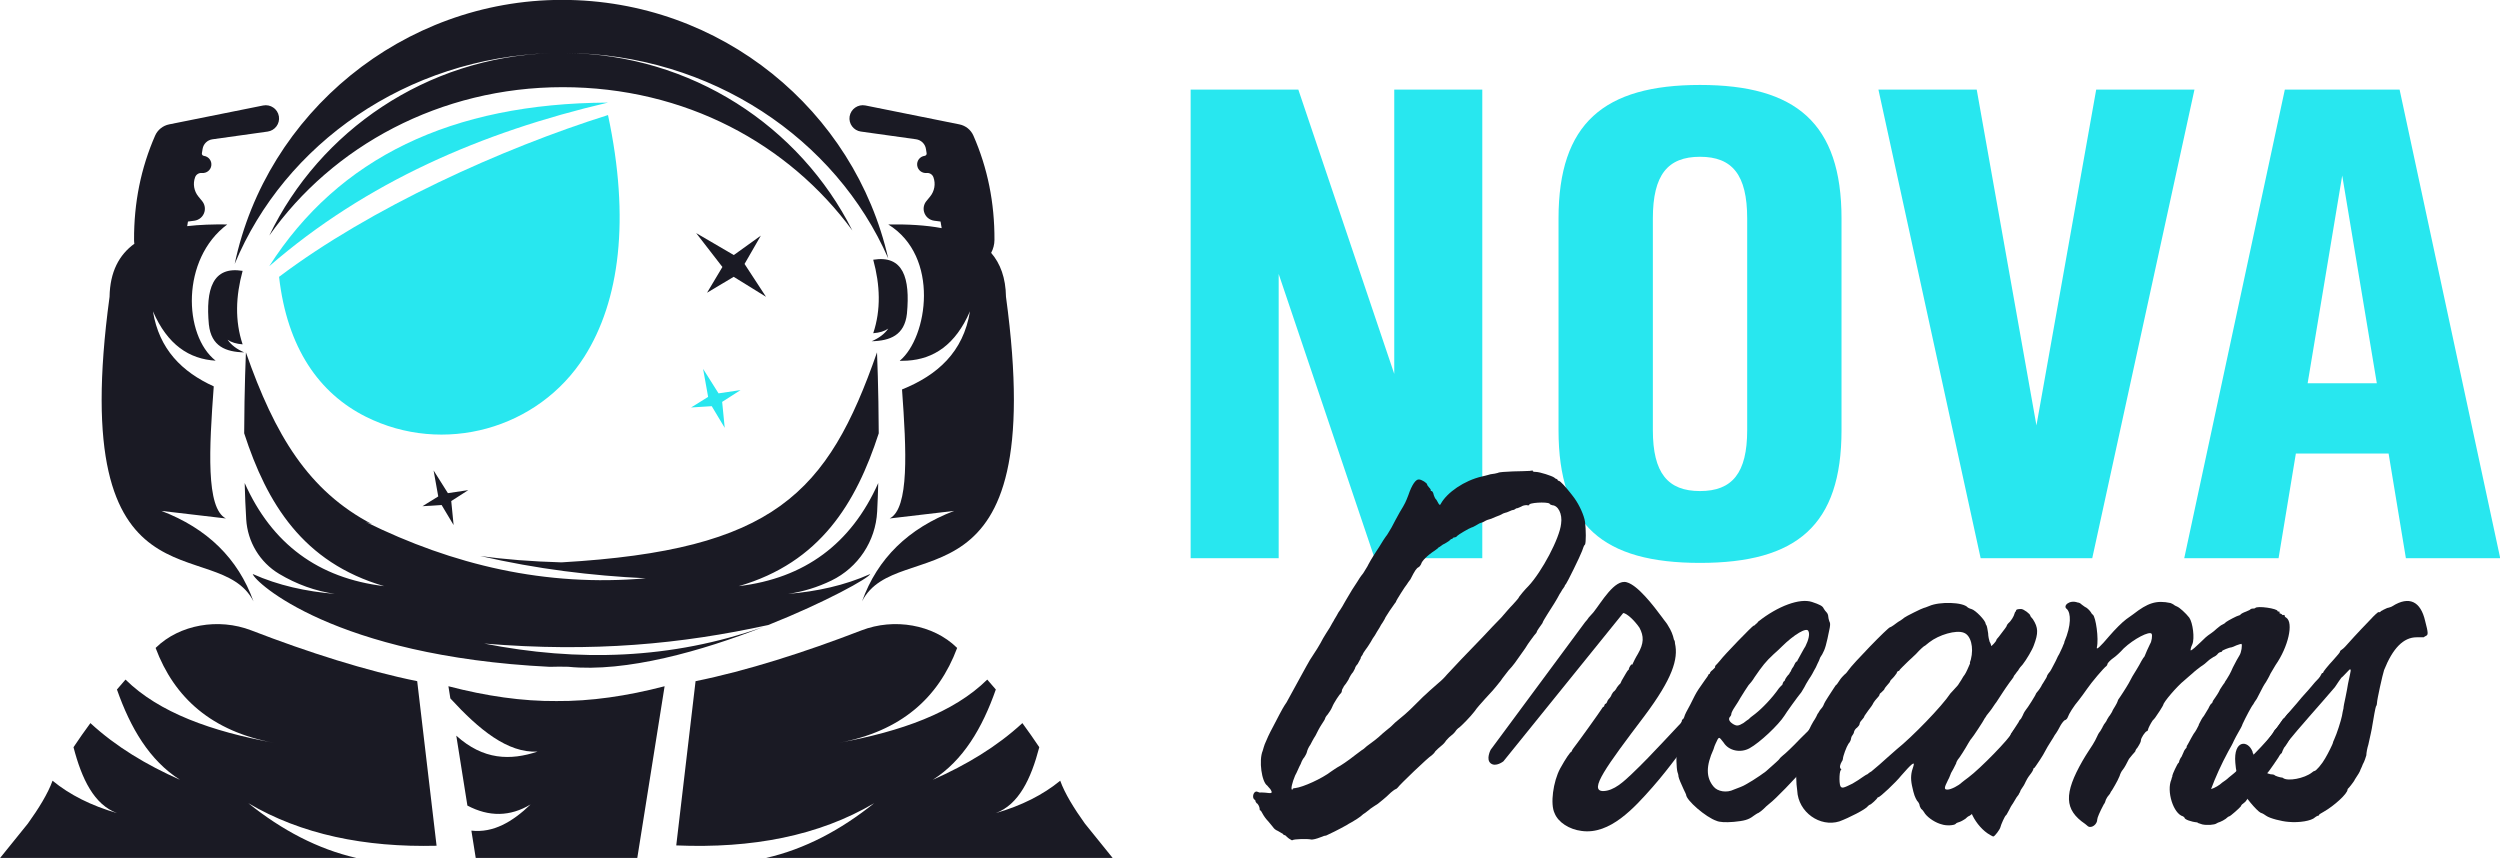 <?xml version="1.0" encoding="UTF-8"?> <svg xmlns="http://www.w3.org/2000/svg" class="logo" fill="none" viewBox="0.08 0.62 89.79 30.82"><g><path d="M19.856 2.529C15.389 2.682 11.562 5.319 9.751 9.082C12.017 5.869 15.891 3.751 20.288 3.751C24.686 3.751 28.41 5.788 30.693 8.898C28.807 5.155 24.91 2.571 20.395 2.523C25.625 2.564 30.099 5.6 31.982 9.902C30.77 4.585 25.985 0.616 20.267 0.616C14.549 0.616 9.646 4.684 8.509 10.1C10.304 5.783 14.687 2.693 19.856 2.529V2.529Z" fill="#1a1a24"></path><path d="M27.669 23.07C27.669 23.07 27.669 23.07 27.67 23.069C29.741 22.245 31.303 21.371 31.334 21.237C30.415 21.647 29.424 21.863 28.385 21.95C28.927 21.871 29.445 21.711 29.939 21.472C30.9 21.007 31.529 20.056 31.584 18.995C31.601 18.661 31.614 18.316 31.623 17.969C30.649 20.154 28.979 21.388 26.613 21.672C29.536 20.825 30.827 18.691 31.641 16.183C31.635 14.58 31.579 13.275 31.579 13.275C29.807 18.347 27.889 20.375 20.245 20.818C19.167 20.787 18.199 20.711 17.326 20.588C19.384 21.062 21.317 21.295 23.274 21.39C19.67 21.705 16.347 20.911 13.214 19.365C13.292 19.393 13.37 19.421 13.448 19.449C11.157 18.254 9.95 16.248 8.912 13.275C8.912 13.275 8.856 14.58 8.85 16.182C9.664 18.691 10.955 20.824 13.878 21.672C11.512 21.388 9.842 20.154 8.868 17.968C8.879 18.414 8.897 18.855 8.923 19.274C8.972 20.079 9.411 20.815 10.106 21.231C10.733 21.605 11.398 21.846 12.106 21.95C11.067 21.863 10.076 21.647 9.157 21.236C9.22 21.514 12.071 24.185 19.825 24.57C20.046 24.563 20.268 24.561 20.49 24.568C22.569 24.779 25.3 23.997 27.5 23.136C24.175 24.31 20.828 24.394 17.468 23.734C21.399 24.059 24.554 23.749 27.669 23.069H27.669V23.07Z" fill="#1a1a24"></path><path d="M9.75 10.181C13.234 7.161 17.378 5.367 21.916 4.305C16.292 4.33 12.237 6.289 9.75 10.181Z" fill="#28E7EF"></path><path d="M21.071 13.425C22.333 11.431 22.717 8.501 21.917 4.752C18.118 5.947 13.382 8.088 10.103 10.563C10.394 13.123 11.545 14.747 13.218 15.586C15.996 16.979 19.413 16.042 21.071 13.425Z" fill="#28E7EF"></path><path d="M26.435 9.781L25.083 8.991L26.026 10.209L25.474 11.134L26.431 10.562L27.592 11.28L26.821 10.1L27.407 9.082L26.435 9.781Z" fill="#1a1a24"></path><path d="M25.643 15.208L26.109 15.987L26.017 15.054L26.678 14.63L25.887 14.748L25.332 13.868L25.513 14.875L24.901 15.255L25.643 15.208Z" fill="#28E7EF"></path><path d="M16.167 18.332L15.653 17.517L15.82 18.45L15.253 18.801L15.941 18.758L16.372 19.479L16.287 18.616L16.899 18.223L16.167 18.332Z" fill="#1a1a24"></path><path d="M31.387 12.876C32.048 12.861 32.569 12.661 32.654 11.883C32.773 10.605 32.523 9.774 31.443 9.948C31.691 10.86 31.725 11.744 31.443 12.588C31.671 12.57 31.851 12.515 31.983 12.422C31.847 12.619 31.643 12.766 31.387 12.876Z" fill="#1a1a24"></path><path d="M7.583 12.282C7.668 13.06 8.189 13.261 8.85 13.276C8.594 13.166 8.39 13.018 8.254 12.822C8.386 12.914 8.566 12.97 8.794 12.988C8.512 12.143 8.546 11.259 8.794 10.348C7.714 10.174 7.464 11.005 7.582 12.282H7.583Z" fill="#1a1a24"></path><path d="M9.184 22.218C8.628 20.674 7.519 19.596 5.875 18.969L8.192 19.241C7.472 18.869 7.593 16.727 7.757 14.497C6.618 13.978 5.795 13.167 5.573 11.801C6.097 13.009 6.878 13.516 7.825 13.574C6.665 12.666 6.576 9.921 8.243 8.681C7.733 8.674 7.249 8.69 6.803 8.742L6.831 8.577L7.059 8.547C7.235 8.524 7.379 8.399 7.424 8.229C7.46 8.095 7.429 7.952 7.341 7.844L7.206 7.679C7.047 7.485 7.001 7.223 7.087 6.987C7.123 6.886 7.224 6.823 7.331 6.833C7.497 6.849 7.646 6.733 7.669 6.57C7.695 6.399 7.574 6.24 7.401 6.218C7.356 6.212 7.324 6.17 7.331 6.126L7.356 5.971C7.384 5.79 7.528 5.648 7.711 5.623L9.691 5.346C9.956 5.309 10.139 5.063 10.097 4.8C10.054 4.533 9.796 4.355 9.529 4.409L6.155 5.087C5.932 5.132 5.743 5.282 5.652 5.489C5.141 6.653 4.889 7.903 4.895 9.237C4.895 9.283 4.899 9.329 4.906 9.374C4.357 9.774 4.03 10.382 4.015 11.28C2.433 22.916 7.915 19.728 9.184 22.218H9.184Z" fill="#1a1a24"></path><path d="M31.001 5.345L32.981 5.622C33.164 5.648 33.308 5.789 33.336 5.97L33.361 6.125C33.368 6.17 33.336 6.211 33.291 6.217C33.118 6.24 32.997 6.398 33.023 6.569C33.047 6.733 33.196 6.849 33.361 6.833C33.468 6.822 33.569 6.886 33.605 6.986C33.691 7.222 33.645 7.485 33.486 7.679L33.351 7.844C33.263 7.951 33.232 8.095 33.268 8.229C33.313 8.399 33.457 8.524 33.633 8.547L33.861 8.577L33.901 8.813V8.814C33.331 8.706 32.681 8.671 31.982 8.681C33.848 9.832 33.397 12.738 32.4 13.573C32.401 13.576 32.401 13.579 32.401 13.581L32.666 13.573C33.613 13.515 34.395 13.009 34.918 11.8C34.68 13.268 33.748 14.095 32.477 14.608C32.636 16.798 32.741 18.875 32.034 19.241L34.35 18.969C32.706 19.596 31.597 20.674 31.041 22.218C32.311 19.728 37.793 22.916 36.211 11.28C36.2 10.598 36.009 10.085 35.678 9.702H35.678C35.754 9.561 35.796 9.402 35.797 9.237C35.803 7.902 35.551 6.653 35.04 5.489C34.949 5.281 34.761 5.132 34.537 5.087L31.163 4.408C30.897 4.355 30.639 4.533 30.595 4.8C30.553 5.062 30.736 5.309 31.002 5.346L31.001 5.345Z" fill="#1a1a24"></path><path d="M8.999 29.468C10.206 30.436 11.492 31.116 12.876 31.433L0.085 31.433L1.082 30.198C1.468 29.66 1.805 29.116 1.967 28.66C2.585 29.167 3.355 29.555 4.281 29.823C3.461 29.517 3.018 28.605 2.72 27.457C2.916 27.163 3.118 26.874 3.327 26.591C4.247 27.44 5.342 28.093 6.544 28.627C5.452 27.933 4.767 26.772 4.28 25.384C4.382 25.264 4.484 25.145 4.588 25.028C5.794 26.217 7.682 26.89 9.919 27.299C7.688 26.887 6.342 25.689 5.669 23.892C5.674 23.887 5.679 23.882 5.684 23.877C6.529 23.053 7.928 22.806 9.106 23.261C11.151 24.051 13.243 24.717 15.064 25.085L15.76 30.996C13.177 31.059 10.9 30.59 8.999 29.468H8.999Z" fill="#1a1a24"></path><path d="M27.599 31.433C28.983 31.116 30.269 30.436 31.476 29.468C29.49 30.64 27.093 31.099 24.368 30.984L25.062 25.085C26.883 24.717 28.976 24.051 31.02 23.261C32.198 22.806 33.597 23.053 34.442 23.877C34.447 23.882 34.452 23.887 34.457 23.892C33.784 25.689 32.438 26.887 30.207 27.299C32.444 26.89 34.332 26.217 35.538 25.028C35.642 25.145 35.744 25.264 35.846 25.384C35.359 26.772 34.675 27.933 33.582 28.627C34.785 28.093 35.88 27.44 36.8 26.591C37.008 26.874 37.21 27.163 37.407 27.457C37.108 28.605 36.664 29.517 35.846 29.823C36.771 29.555 37.541 29.167 38.159 28.66C38.322 29.116 38.658 29.66 39.044 30.198L40.041 31.433L27.599 31.433H27.599Z" fill="#1a1a24"></path><path d="M19.388 27.614C18.415 27.938 17.442 27.923 16.468 27.042L16.867 29.553C17.645 29.964 18.401 29.954 19.137 29.512C18.488 30.138 17.796 30.542 17.01 30.453L17.166 31.433H22.969L23.95 25.267C22.585 25.623 21.288 25.809 20.067 25.799C18.847 25.809 17.55 25.623 16.185 25.267L16.255 25.704C17.278 26.819 18.312 27.673 19.388 27.614H19.388Z" fill="#1a1a24"></path><path d="M53.318 3.839V20.669H49.45L46.005 10.459V20.669H42.843V3.839H46.711L50.156 14.049V3.839H53.318Z" fill="#28E7EF"></path><path d="M56.056 16.069V8.467C56.056 5.045 57.693 3.671 61.138 3.671C64.582 3.671 66.22 5.045 66.22 8.467V16.069C66.22 19.491 64.611 20.837 61.138 20.837C57.665 20.837 56.056 19.491 56.056 16.069ZM62.832 16.069V8.467C62.832 6.896 62.295 6.251 61.138 6.251C59.98 6.251 59.444 6.896 59.444 8.467V16.069C59.444 17.611 59.98 18.257 61.138 18.257C62.295 18.257 62.832 17.611 62.832 16.069Z" fill="#28E7EF"></path><path d="M78.896 3.839L75.225 20.669H71.217L67.546 3.839H71.076L73.221 15.9L75.367 3.839H78.896Z" fill="#28E7EF"></path><path d="M85.869 16.91H82.538L81.917 20.669H78.529L82.142 3.839H86.264L89.878 20.669H86.49L85.869 16.91ZM85.446 14.386L84.203 6.925L82.961 14.386H85.446Z" fill="#28E7EF"></path><path d="M57.01 20.175C56.974 20.194 56.937 20.302 56.901 20.411C56.828 20.61 56.372 21.534 56.317 21.606C56.281 21.625 56.281 21.661 56.281 21.661C56.281 21.679 56.244 21.715 56.226 21.752C56.189 21.788 56.153 21.878 56.098 21.951C56.007 22.132 55.825 22.422 55.66 22.675C55.587 22.802 55.496 22.928 55.478 23.001C55.441 23.055 55.387 23.128 55.35 23.182C55.314 23.237 55.277 23.291 55.277 23.309C55.277 23.327 55.241 23.382 55.186 23.436C55.15 23.491 54.986 23.69 54.858 23.907C54.475 24.451 54.457 24.487 54.256 24.704C54.165 24.831 54.038 24.976 53.983 25.067C53.71 25.411 53.655 25.465 53.418 25.719C53.272 25.882 53.108 26.063 53.053 26.153C52.889 26.371 52.561 26.697 52.488 26.751C52.452 26.769 52.379 26.842 52.36 26.878C52.324 26.933 52.251 27.005 52.178 27.059C52.123 27.096 52.05 27.186 52.014 27.222C51.995 27.259 51.922 27.349 51.849 27.404C51.776 27.458 51.685 27.549 51.631 27.603C51.594 27.675 51.521 27.73 51.503 27.748C51.393 27.802 50.336 28.817 50.281 28.907C50.263 28.925 50.226 28.962 50.208 28.962C50.19 28.962 50.062 29.052 49.953 29.161C49.844 29.269 49.661 29.414 49.57 29.487C49.479 29.541 49.352 29.632 49.297 29.668C49.242 29.723 49.151 29.777 49.115 29.813C49.078 29.831 49.005 29.886 48.95 29.94C48.896 29.976 48.804 30.049 48.732 30.085C48.659 30.14 48.531 30.194 48.458 30.248C48.203 30.393 47.766 30.61 47.711 30.629C47.675 30.629 47.602 30.647 47.529 30.683C47.346 30.756 47.237 30.774 47.182 30.774C47.036 30.737 46.562 30.756 46.508 30.792C46.489 30.81 46.453 30.792 46.434 30.774C46.398 30.756 46.343 30.719 46.307 30.683C46.27 30.647 46.234 30.61 46.215 30.61C46.215 30.629 46.179 30.61 46.161 30.574C46.124 30.556 46.051 30.502 45.978 30.465C45.887 30.429 45.832 30.375 45.796 30.32C45.759 30.284 45.686 30.175 45.632 30.121C45.559 30.049 45.467 29.922 45.431 29.85C45.395 29.777 45.358 29.723 45.34 29.723C45.322 29.723 45.322 29.705 45.322 29.668C45.322 29.596 45.249 29.469 45.212 29.469C45.212 29.469 45.194 29.433 45.176 29.415C45.176 29.379 45.157 29.342 45.139 29.342C45.03 29.27 45.103 29.016 45.23 29.053C45.285 29.071 45.322 29.089 45.34 29.089C45.34 29.071 45.431 29.089 45.522 29.089C45.777 29.125 45.796 29.107 45.705 28.962C45.65 28.908 45.614 28.853 45.595 28.835C45.395 28.708 45.285 27.93 45.431 27.585C45.449 27.513 45.486 27.404 45.504 27.35C45.577 27.169 45.668 26.97 45.796 26.734C45.869 26.607 45.96 26.408 46.032 26.281C46.087 26.172 46.197 25.973 46.288 25.846C46.415 25.611 46.506 25.448 46.853 24.814C46.944 24.651 47.071 24.415 47.126 24.325C47.309 24.053 47.491 23.763 47.6 23.546C47.655 23.455 47.764 23.274 47.837 23.166C47.91 23.039 47.965 22.93 47.983 22.912C47.983 22.894 48.074 22.767 48.147 22.622C48.239 22.495 48.347 22.314 48.402 22.206C48.457 22.115 48.566 21.934 48.639 21.807C48.712 21.698 48.803 21.554 48.839 21.499C48.858 21.463 48.949 21.318 49.04 21.21C49.113 21.083 49.204 20.956 49.222 20.902C49.313 20.721 49.55 20.358 49.623 20.25C49.642 20.213 49.715 20.105 49.769 20.014C49.824 19.924 49.897 19.833 49.897 19.833C49.915 19.815 49.97 19.706 50.061 19.561C50.134 19.416 50.262 19.181 50.353 19.018C50.553 18.692 50.572 18.638 50.663 18.402C50.791 18.022 50.936 17.823 51.046 17.841C51.137 17.841 51.337 17.968 51.337 18.022C51.337 18.04 51.374 18.095 51.41 18.131C51.447 18.167 51.483 18.222 51.465 18.24C51.465 18.24 51.465 18.258 51.502 18.258C51.52 18.258 51.538 18.294 51.556 18.33C51.575 18.421 51.629 18.547 51.666 18.566C51.666 18.566 51.702 18.62 51.739 18.693C51.775 18.765 51.806 18.771 51.83 18.711C52.049 18.312 52.669 17.878 53.307 17.733C53.38 17.715 53.471 17.696 53.526 17.678C53.58 17.66 53.653 17.642 53.69 17.642C53.726 17.642 53.799 17.624 53.872 17.606C53.945 17.569 54.109 17.569 54.419 17.551C54.674 17.551 54.929 17.533 55.02 17.533C55.112 17.515 55.148 17.515 55.13 17.533C55.13 17.551 55.148 17.569 55.24 17.569C55.386 17.569 55.823 17.715 55.896 17.768C55.932 17.805 55.969 17.823 55.987 17.823C55.987 17.823 56.024 17.841 56.024 17.859C56.024 17.877 56.06 17.895 56.078 17.895C56.115 17.895 56.334 18.131 56.443 18.276C56.48 18.312 56.553 18.421 56.626 18.511C56.808 18.765 56.972 19.127 57.008 19.363C57.045 19.652 57.045 20.105 57.008 20.178L57.009 20.176L57.01 20.175ZM55.825 18.762C55.806 18.762 55.752 18.744 55.733 18.708C55.642 18.636 54.95 18.672 55.004 18.762C55.004 18.762 54.968 18.781 54.913 18.762C54.84 18.762 54.767 18.781 54.713 18.817C54.658 18.835 54.603 18.871 54.585 18.871C54.548 18.871 54.512 18.889 54.494 18.907C54.475 18.926 54.421 18.944 54.384 18.944C54.348 18.962 54.293 18.98 54.257 18.998C54.22 19.016 54.165 19.035 54.147 19.035C54.129 19.035 54.037 19.071 53.947 19.125C53.855 19.161 53.71 19.216 53.637 19.252C53.564 19.27 53.454 19.306 53.4 19.343C53.346 19.379 53.272 19.397 53.272 19.397C53.254 19.397 53.181 19.433 53.126 19.47C53.053 19.506 52.98 19.56 52.944 19.56C52.834 19.597 52.47 19.814 52.415 19.868C52.397 19.904 52.342 19.923 52.306 19.923C52.287 19.923 52.251 19.941 52.251 19.959C52.251 19.977 52.233 19.977 52.214 19.977C52.196 19.977 52.16 20.013 52.123 20.049C52.087 20.068 51.995 20.14 51.904 20.177C51.831 20.231 51.758 20.285 51.74 20.285C51.74 20.303 51.685 20.34 51.612 20.394C51.357 20.557 51.138 20.774 51.12 20.883C51.102 20.919 51.065 20.974 51.029 20.992C50.956 21.028 50.901 21.101 50.737 21.427C50.682 21.499 50.628 21.572 50.609 21.608C50.555 21.663 50.227 22.188 50.227 22.206C50.227 22.224 50.208 22.26 50.172 22.297C50.044 22.478 49.917 22.659 49.844 22.786C49.807 22.877 49.752 22.949 49.734 22.985C49.716 23.003 49.661 23.094 49.625 23.166C49.57 23.257 49.497 23.365 49.461 23.438C49.406 23.51 49.351 23.601 49.314 23.673C49.278 23.727 49.205 23.854 49.132 23.945C49.077 24.017 49.022 24.108 49.022 24.126C49.022 24.126 49.004 24.162 48.986 24.18C48.968 24.198 48.949 24.235 48.949 24.271C48.931 24.307 48.876 24.398 48.84 24.47C48.785 24.524 48.749 24.597 48.749 24.615C48.749 24.633 48.712 24.688 48.676 24.76C48.621 24.815 48.548 24.942 48.511 25.032C48.457 25.122 48.384 25.231 48.347 25.267C48.329 25.322 48.274 25.376 48.274 25.43C48.274 25.467 48.256 25.503 48.238 25.521C48.201 25.539 47.983 25.865 47.928 26.01C47.891 26.101 47.818 26.209 47.764 26.282C47.709 26.336 47.672 26.409 47.672 26.427C47.672 26.445 47.617 26.536 47.544 26.644C47.471 26.753 47.38 26.934 47.326 27.043C47.253 27.151 47.18 27.296 47.143 27.368C47.089 27.441 47.034 27.55 47.016 27.64C46.997 27.712 46.943 27.785 46.924 27.821C46.888 27.858 46.833 27.948 46.797 28.057C46.742 28.147 46.669 28.346 46.596 28.473C46.487 28.727 46.432 28.981 46.487 28.981C46.505 28.981 46.523 28.962 46.505 28.962C46.505 28.944 46.541 28.926 46.596 28.926C46.888 28.89 47.562 28.582 47.891 28.328C47.964 28.274 48.055 28.22 48.109 28.183C48.219 28.129 48.492 27.948 48.766 27.73C48.857 27.658 48.966 27.585 48.984 27.567C49.021 27.549 49.094 27.495 49.167 27.422C49.24 27.368 49.367 27.277 49.458 27.205C49.531 27.151 49.658 27.042 49.731 26.97C49.804 26.915 49.896 26.825 49.95 26.788C50.005 26.752 50.114 26.643 50.187 26.571C50.278 26.499 50.424 26.372 50.533 26.282C50.643 26.191 50.807 26.028 50.916 25.919C51.026 25.81 51.153 25.684 51.189 25.648C51.226 25.611 51.335 25.521 51.426 25.43C51.517 25.358 51.663 25.213 51.754 25.141C51.846 25.068 51.973 24.942 52.046 24.851C52.21 24.67 52.775 24.072 53.34 23.493C53.559 23.257 53.851 22.949 53.997 22.804C54.124 22.659 54.306 22.442 54.416 22.333C54.526 22.206 54.635 22.098 54.635 22.062C54.671 22.007 54.853 21.79 54.981 21.663C55.455 21.156 56.093 19.96 56.148 19.435C56.203 19.073 56.038 18.765 55.82 18.765L55.823 18.763L55.825 18.762Z" fill="#1a1a24"></path><path d="M61.367 26.316C61.313 26.443 61.221 26.551 61.149 26.66C60.602 27.403 60.055 28.182 59.435 28.888C58.779 29.631 57.904 30.609 56.883 30.464C56.445 30.41 56.044 30.156 55.916 29.83C55.752 29.504 55.862 28.689 56.117 28.218C56.317 27.856 56.481 27.62 56.518 27.62C56.518 27.62 56.536 27.602 56.536 27.584C56.554 27.548 56.572 27.512 56.591 27.494C56.828 27.186 57.539 26.189 57.593 26.099C57.63 26.044 57.648 26.008 57.666 26.008C57.685 26.008 57.703 25.972 57.703 25.954C57.721 25.917 57.721 25.899 57.739 25.899C57.758 25.899 57.776 25.881 57.794 25.845C57.794 25.827 57.831 25.754 57.867 25.718C57.922 25.663 57.959 25.591 57.959 25.573C57.977 25.555 57.995 25.5 58.032 25.464C58.068 25.446 58.123 25.373 58.159 25.301C58.196 25.246 58.251 25.192 58.251 25.192C58.269 25.192 58.305 25.119 58.324 25.065C58.451 24.848 58.542 24.685 58.56 24.685C58.579 24.685 58.579 24.667 58.579 24.648C58.597 24.576 58.67 24.467 58.688 24.485C58.706 24.504 58.725 24.467 58.725 24.449C58.743 24.413 58.816 24.25 58.907 24.105C59.126 23.725 59.126 23.471 58.962 23.163C58.762 22.873 58.488 22.638 58.379 22.638L54.076 27.964C54.076 27.964 53.803 28.181 53.62 28.036C53.438 27.891 53.62 27.547 53.62 27.547L57.011 22.964C57.066 22.91 57.102 22.855 57.139 22.801C57.194 22.747 57.248 22.674 57.303 22.62C57.595 22.258 58.069 21.406 58.507 21.533C58.908 21.642 59.473 22.384 59.783 22.801C59.856 22.91 59.947 23 60.001 23.109C60.093 23.254 60.165 23.416 60.202 23.598C60.22 23.616 60.238 23.652 60.238 23.725C60.366 24.286 60.147 24.993 59.144 26.333C57.759 28.163 57.139 29.014 57.649 29.032C58.05 29.032 58.415 28.67 58.67 28.434C59.491 27.656 60.184 26.84 60.931 26.098C61.004 26.025 61.095 25.971 61.204 25.989C61.222 25.989 61.241 26.007 61.259 26.025C61.35 26.079 61.387 26.206 61.368 26.315L61.367 26.315V26.316Z" fill="#1a1a24"></path><path d="M65.725 27.041C65.688 27.077 65.651 27.149 65.615 27.222C65.579 27.276 65.524 27.349 65.469 27.403C65.396 27.494 65.287 27.675 65.214 27.783C65.196 27.802 65.177 27.838 65.159 27.856C65.159 27.874 65.013 28.037 64.868 28.218C64.558 28.58 63.847 29.323 63.628 29.486C63.555 29.54 63.464 29.631 63.428 29.667C63.373 29.722 63.3 29.776 63.245 29.812C63.19 29.831 63.117 29.885 63.063 29.921C62.88 30.066 62.716 30.103 62.352 30.138C62.048 30.163 61.841 30.15 61.732 30.102C61.349 29.975 60.638 29.36 60.638 29.16C60.638 29.16 60.601 29.07 60.546 28.961C60.455 28.762 60.382 28.599 60.364 28.508C60.364 28.454 60.346 28.399 60.327 28.345C60.291 28.218 60.273 27.729 60.309 27.476C60.364 26.841 60.382 26.751 60.437 26.642C60.473 26.57 60.492 26.497 60.492 26.479C60.492 26.479 60.492 26.461 60.51 26.461C60.528 26.461 60.546 26.425 60.565 26.388C60.601 26.261 60.656 26.171 60.783 25.936C60.838 25.827 60.911 25.682 60.947 25.61C61.02 25.464 61.13 25.302 61.312 25.048C61.385 24.957 61.44 24.867 61.44 24.849L61.458 24.831C61.476 24.831 61.495 24.813 61.495 24.795C61.495 24.776 61.531 24.722 61.586 24.686L61.677 24.595C61.677 24.577 61.677 24.541 61.695 24.523C61.714 24.504 61.787 24.432 61.86 24.341C62.006 24.142 63.027 23.091 63.063 23.091C63.081 23.091 63.118 23.073 63.136 23.037C63.173 23.019 63.209 22.983 63.227 22.946C63.938 22.385 64.722 22.095 65.16 22.24C65.433 22.331 65.543 22.385 65.579 22.475C65.598 22.512 65.652 22.584 65.689 22.62C65.725 22.657 65.744 22.729 65.744 22.765C65.744 22.802 65.762 22.874 65.78 22.929C65.817 23.001 65.817 23.038 65.798 23.164C65.671 23.798 65.634 23.925 65.525 24.124C65.47 24.197 65.434 24.269 65.434 24.287C65.434 24.305 65.397 24.378 65.361 24.45C65.324 24.541 65.27 24.649 65.233 24.704C65.215 24.74 65.142 24.885 65.051 25.012C64.978 25.12 64.904 25.265 64.886 25.301C64.85 25.356 64.814 25.428 64.777 25.483C64.668 25.61 64.212 26.243 64.175 26.316C63.957 26.66 63.282 27.294 62.917 27.494C62.589 27.675 62.17 27.584 61.988 27.294C61.805 27.059 61.824 27.059 61.696 27.331C61.678 27.367 61.641 27.458 61.623 27.53C61.35 28.128 61.35 28.544 61.623 28.87C61.769 29.051 62.097 29.105 62.352 28.979C62.407 28.961 62.498 28.924 62.589 28.888C62.789 28.816 63.264 28.508 63.501 28.327C63.847 28.019 63.975 27.91 63.993 27.874C64.011 27.838 64.084 27.783 64.121 27.747C64.175 27.711 64.467 27.439 64.74 27.149C65.561 26.334 65.579 26.316 65.707 26.352C65.853 26.388 65.853 26.787 65.725 27.041H65.725ZM62.352 26.642C62.461 26.696 62.516 26.696 62.698 26.588C62.771 26.533 62.862 26.461 62.898 26.443C62.916 26.406 63.026 26.334 63.117 26.261C63.372 26.062 63.737 25.682 63.974 25.337C64.028 25.283 64.065 25.229 64.083 25.229C64.083 25.229 64.101 25.21 64.101 25.192C64.101 25.174 64.12 25.138 64.138 25.102C64.174 25.084 64.193 25.047 64.193 25.029C64.193 25.011 64.302 24.848 64.339 24.83C64.339 24.83 64.357 24.776 64.394 24.739C64.412 24.685 64.448 24.613 64.485 24.576C64.503 24.54 64.54 24.468 64.558 24.431C64.576 24.413 64.594 24.377 64.612 24.377C64.631 24.377 64.631 24.377 64.631 24.359C64.631 24.34 64.704 24.232 64.777 24.087C64.85 23.96 64.904 23.852 64.923 23.834C65.032 23.616 65.087 23.399 65.032 23.29C64.978 23.127 64.504 23.417 64.066 23.852C64.03 23.888 63.902 24.015 63.775 24.123C63.501 24.377 63.373 24.54 63.1 24.938C63.027 25.065 62.917 25.192 62.881 25.228C62.808 25.337 62.699 25.5 62.59 25.681C62.553 25.753 62.462 25.898 62.389 26.007C62.316 26.116 62.262 26.224 62.262 26.26C62.262 26.297 62.243 26.333 62.225 26.351C62.134 26.442 62.189 26.55 62.353 26.641L62.352 26.642L62.352 26.642Z" fill="#1a1a24"></path><path d="M73.291 26.497C73.273 26.533 73.255 26.606 73.255 26.642C73.236 26.678 73.218 26.751 73.182 26.769C73.163 26.805 73.072 26.95 72.999 27.095C72.908 27.24 72.799 27.421 72.762 27.475C72.707 27.548 72.671 27.62 72.671 27.639C72.671 27.657 72.671 27.675 72.653 27.675L72.543 27.82C72.507 27.892 72.452 27.965 72.452 27.983C72.434 27.983 72.415 28.02 72.397 28.038C72.288 28.219 72.179 28.382 72.142 28.4C72.124 28.418 72.069 28.472 72.051 28.527C72.014 28.581 71.96 28.672 71.905 28.726C71.85 28.78 71.814 28.835 71.814 28.853C71.814 28.871 71.777 28.907 71.741 28.943C71.668 28.998 71.522 29.197 71.412 29.36L71.285 29.487C71.248 29.505 71.212 29.56 71.194 29.578C71.175 29.632 70.829 29.94 70.774 29.94C70.774 29.94 70.719 29.976 70.665 30.031C70.61 30.067 70.519 30.121 70.464 30.139C70.41 30.157 70.337 30.176 70.318 30.212C70.263 30.266 69.99 30.285 69.826 30.23C69.607 30.176 69.352 30.013 69.224 29.85C69.188 29.795 69.133 29.705 69.078 29.668C69.042 29.614 69.023 29.56 69.023 29.541C69.023 29.505 68.987 29.433 68.932 29.378C68.859 29.252 68.823 29.179 68.75 28.835C68.695 28.563 68.713 28.382 68.805 28.128C68.859 27.947 68.731 28.056 68.367 28.473C68.167 28.726 67.601 29.252 67.546 29.252C67.528 29.252 67.51 29.27 67.51 29.27C67.51 29.306 67.273 29.523 67.237 29.523C67.218 29.523 67.182 29.559 67.164 29.578C67.091 29.686 66.489 29.994 66.143 30.121C65.45 30.338 64.666 29.795 64.629 29.016C64.611 28.907 64.593 28.69 64.593 28.545C64.575 28.346 64.575 28.273 64.611 28.11C64.648 28.001 64.684 27.784 64.721 27.639C64.794 27.349 65.122 26.643 65.267 26.443C65.286 26.407 65.341 26.316 65.359 26.262C65.395 26.226 65.432 26.135 65.468 26.099C65.505 26.062 65.559 25.99 65.578 25.936C65.596 25.881 65.669 25.754 65.742 25.646C65.815 25.537 65.906 25.392 65.942 25.338L66.015 25.229C66.034 25.229 66.088 25.157 66.143 25.066C66.198 24.975 66.289 24.885 66.326 24.849C66.38 24.813 66.435 24.74 66.472 24.686C66.599 24.487 67.894 23.146 67.967 23.146C67.985 23.146 68.04 23.11 68.094 23.073C68.168 23.019 68.259 22.946 68.331 22.91C68.386 22.874 68.459 22.82 68.477 22.802C68.514 22.765 69.134 22.457 69.17 22.457C69.189 22.457 69.28 22.421 69.371 22.385C69.735 22.222 70.592 22.24 70.756 22.439C70.756 22.439 70.811 22.476 70.884 22.494C71.03 22.53 71.394 22.91 71.394 23.019C71.394 23.019 71.413 23.073 71.431 23.091C71.449 23.128 71.468 23.254 71.486 23.363C71.486 23.472 71.522 23.616 71.54 23.671C71.577 23.725 71.595 23.798 71.595 23.816C71.595 23.852 71.778 23.653 71.778 23.617C71.778 23.599 71.814 23.544 71.869 23.49C72.106 23.182 72.161 23.11 72.161 23.073C72.161 23.073 72.179 23.037 72.215 23.001C72.307 22.928 72.416 22.747 72.434 22.657C72.452 22.62 72.452 22.584 72.471 22.584C72.489 22.584 72.489 22.566 72.489 22.548C72.489 22.512 72.543 22.493 72.671 22.493C72.763 22.493 72.999 22.675 72.999 22.729C72.999 22.747 73.036 22.801 73.091 22.856C73.291 23.163 73.291 23.363 73.127 23.797C73.072 23.96 72.854 24.323 72.726 24.486C72.671 24.54 72.598 24.631 72.562 24.703C72.507 24.758 72.471 24.83 72.434 24.866C72.416 24.884 72.397 24.921 72.397 24.939C72.397 24.939 72.324 25.048 72.251 25.138C72.178 25.247 72.069 25.391 72.015 25.482C71.832 25.754 71.796 25.826 71.778 25.844C71.778 25.844 71.705 25.935 71.65 26.026C71.595 26.116 71.486 26.243 71.431 26.315C71.395 26.388 71.34 26.442 71.34 26.46C71.34 26.479 70.939 27.094 70.884 27.149C70.848 27.185 70.811 27.258 70.775 27.312C70.665 27.511 70.447 27.855 70.392 27.91C70.374 27.946 70.337 28 70.337 28.037C70.319 28.073 70.282 28.145 70.246 28.218C70.21 28.272 70.173 28.363 70.155 28.381C70.136 28.417 70.1 28.544 70.045 28.634C69.899 28.924 69.899 28.979 70.027 28.979C70.155 28.979 70.428 28.834 70.538 28.725C70.574 28.689 70.684 28.616 70.774 28.544C71.212 28.218 72.251 27.149 72.361 26.914C72.379 26.877 72.434 26.805 72.489 26.75C72.561 26.678 72.635 26.569 72.671 26.515C72.689 26.461 72.726 26.424 72.744 26.424C72.762 26.424 72.781 26.388 72.799 26.352C73.036 25.99 73.437 26.099 73.291 26.497ZM70.137 25.519C70.21 25.446 70.283 25.356 70.319 25.32C70.338 25.302 70.41 25.229 70.447 25.157C70.484 25.102 70.556 24.994 70.593 24.921C70.666 24.831 70.703 24.758 70.812 24.505C70.83 24.468 70.848 24.432 70.83 24.414L70.866 24.305C70.976 23.87 70.866 23.436 70.611 23.345C70.338 23.236 69.718 23.418 69.371 23.689C69.225 23.798 69.225 23.816 69.207 23.816C69.189 23.816 69.043 23.943 68.879 24.124C68.697 24.287 68.496 24.486 68.423 24.559C68.368 24.613 68.296 24.686 68.296 24.704C68.296 24.704 68.277 24.722 68.259 24.722C68.241 24.722 68.204 24.758 68.204 24.795C68.186 24.813 68.131 24.904 68.076 24.958C68.022 25.012 67.967 25.067 67.967 25.085C67.967 25.103 67.93 25.157 67.876 25.212C67.839 25.248 67.766 25.339 67.748 25.393C67.711 25.429 67.657 25.484 67.638 25.502C67.602 25.52 67.584 25.556 67.584 25.574C67.584 25.592 67.547 25.647 67.492 25.701C67.456 25.738 67.383 25.828 67.365 25.864C67.346 25.919 67.255 26.046 67.182 26.136C67.109 26.244 67.036 26.335 67.036 26.353C67.036 26.371 67 26.425 66.963 26.462C66.927 26.498 66.872 26.57 66.872 26.607C66.872 26.661 66.817 26.716 66.781 26.752C66.726 26.788 66.689 26.843 66.671 26.897C66.671 26.933 66.635 27.006 66.616 27.024C66.58 27.06 66.561 27.133 66.561 27.151C66.561 27.187 66.525 27.278 66.47 27.332C66.397 27.441 66.27 27.785 66.27 27.875C66.27 27.894 66.252 27.948 66.233 27.966C66.16 28.093 66.142 28.183 66.197 28.238C66.215 28.274 66.233 28.292 66.215 28.274C66.142 28.238 66.124 28.727 66.179 28.854C66.233 28.944 66.288 28.926 66.616 28.763C66.744 28.691 66.908 28.582 66.981 28.528C67.054 28.473 67.127 28.437 67.127 28.437C67.145 28.437 67.163 28.419 67.182 28.401C67.2 28.383 67.255 28.346 67.291 28.328C67.364 28.274 67.802 27.893 67.874 27.821C67.911 27.785 68.057 27.658 68.203 27.531C68.749 27.096 69.825 25.991 70.135 25.52L70.136 25.52L70.137 25.519Z" fill="#1a1a24"></path><path d="M82.662 26.497C82.644 26.533 82.625 26.606 82.607 26.642C82.607 26.678 82.57 26.751 82.552 26.769C82.516 26.805 82.443 26.932 82.352 27.095C82.279 27.24 82.169 27.421 82.115 27.475C82.079 27.548 82.042 27.62 82.042 27.639C82.042 27.657 82.024 27.675 82.024 27.675C82.006 27.675 81.951 27.747 81.914 27.82C81.86 27.892 81.823 27.965 81.805 27.983C81.805 27.983 81.787 28.001 81.768 28.038C81.641 28.219 81.531 28.382 81.495 28.4C81.477 28.418 81.44 28.472 81.404 28.527C81.385 28.581 81.312 28.672 81.258 28.726C81.203 28.78 81.166 28.834 81.166 28.853C81.166 28.871 81.13 28.907 81.093 28.943C81.039 29.016 80.893 29.197 80.765 29.36C80.747 29.396 80.692 29.451 80.638 29.487C80.601 29.505 80.565 29.559 80.565 29.578C80.528 29.632 80.182 29.94 80.145 29.94C80.127 29.94 80.072 29.976 80.017 30.03C79.963 30.067 79.871 30.121 79.817 30.139C79.763 30.157 79.708 30.176 79.689 30.194C79.616 30.248 79.343 30.266 79.179 30.23L79.015 30.176C79.015 30.176 79.015 30.157 78.996 30.157C78.778 30.139 78.541 30.049 78.541 29.994C78.541 29.976 78.504 29.958 78.486 29.94C78.139 29.849 77.884 29.034 78.067 28.618C78.067 28.599 78.085 28.563 78.085 28.545C78.103 28.527 78.103 28.491 78.103 28.473C78.103 28.436 78.285 28.038 78.322 28.02C78.34 28.02 78.34 27.983 78.358 27.929C78.376 27.893 78.395 27.838 78.431 27.802C78.449 27.766 78.486 27.675 78.504 27.639C78.522 27.584 78.559 27.53 78.577 27.512C78.595 27.494 78.614 27.476 78.614 27.457C78.614 27.421 78.632 27.385 78.65 27.367C78.668 27.331 78.723 27.24 78.778 27.131C78.833 27.023 78.906 26.914 78.924 26.896C78.942 26.878 78.997 26.769 79.052 26.661V26.643C79.106 26.534 79.18 26.389 79.234 26.335C79.271 26.28 79.344 26.154 79.398 26.063C79.435 25.973 79.49 25.9 79.49 25.9C79.508 25.9 79.526 25.864 79.544 25.846C79.544 25.81 79.581 25.755 79.635 25.683C79.672 25.629 79.763 25.502 79.818 25.375C79.891 25.266 79.946 25.176 79.964 25.158C79.982 25.158 79.982 25.14 79.982 25.122L80.055 25.013C80.092 24.959 80.201 24.778 80.274 24.596C80.365 24.415 80.474 24.216 80.511 24.162C80.584 24.053 80.62 23.781 80.584 23.745C80.566 23.745 80.493 23.763 80.401 23.799C80.328 23.835 80.237 23.872 80.219 23.872C80.146 23.872 79.891 23.981 79.891 23.999C79.891 24.017 79.873 24.035 79.854 24.035C79.836 24.035 79.781 24.053 79.745 24.089C79.708 24.144 79.635 24.198 79.581 24.216C79.526 24.253 79.434 24.307 79.38 24.361C79.326 24.416 79.216 24.506 79.125 24.56C79.052 24.615 78.907 24.724 78.834 24.796C78.761 24.85 78.633 24.977 78.542 25.049C78.269 25.266 77.776 25.846 77.776 25.937C77.776 25.937 77.722 26.046 77.648 26.154C77.466 26.426 77.484 26.407 77.394 26.498C77.32 26.607 77.229 26.788 77.229 26.824C77.229 26.842 77.211 26.878 77.193 26.878C77.12 26.897 76.974 27.132 76.974 27.204C76.974 27.259 76.938 27.331 76.846 27.476C76.792 27.53 76.773 27.585 76.773 27.603C76.773 27.603 76.719 27.675 76.664 27.73C76.627 27.784 76.554 27.857 76.536 27.893C76.463 28.038 76.39 28.183 76.317 28.273C76.281 28.309 76.226 28.418 76.208 28.49C76.171 28.581 76.099 28.726 76.044 28.816C75.989 28.907 75.934 29.015 75.898 29.052C75.879 29.106 75.843 29.16 75.806 29.197C75.77 29.233 75.733 29.306 75.715 29.342C75.697 29.396 75.679 29.469 75.642 29.505C75.496 29.777 75.405 29.994 75.405 30.049C75.405 30.23 75.205 30.375 75.077 30.302C75.041 30.266 74.986 30.23 74.968 30.211C74.22 29.704 74.202 29.125 74.876 27.947C75.022 27.694 75.15 27.512 75.241 27.367C75.296 27.277 75.369 27.15 75.405 27.06C75.442 26.969 75.497 26.896 75.515 26.878C75.533 26.842 75.57 26.788 75.588 26.751C75.606 26.697 75.643 26.661 75.643 26.642C75.661 26.624 75.697 26.57 75.734 26.516C75.752 26.461 75.807 26.389 75.825 26.353C75.862 26.316 75.898 26.244 75.935 26.189C75.953 26.135 76.008 26.044 76.044 25.99C76.081 25.936 76.135 25.827 76.154 25.755C76.19 25.701 76.281 25.574 76.336 25.483C76.409 25.375 76.482 25.248 76.537 25.157C76.628 24.976 76.701 24.85 76.828 24.65C76.883 24.559 76.956 24.433 76.992 24.36C77.029 24.288 77.084 24.215 77.102 24.197C77.12 24.161 77.157 24.07 77.193 23.98C77.23 23.89 77.284 23.799 77.303 23.745C77.357 23.672 77.394 23.437 77.357 23.383C77.284 23.274 76.719 23.564 76.355 23.908C76.227 24.053 76.063 24.198 76.008 24.234C75.899 24.306 75.772 24.433 75.772 24.469C75.772 24.487 75.753 24.523 75.735 24.542C75.662 24.578 75.188 25.139 75.042 25.357C74.951 25.484 74.824 25.665 74.751 25.755C74.55 25.991 74.386 26.263 74.35 26.371C74.331 26.426 74.295 26.462 74.258 26.48C74.222 26.48 74.149 26.571 74.094 26.661C74.039 26.77 73.948 26.933 73.876 27.024C73.821 27.132 73.693 27.313 73.621 27.44C73.457 27.748 73.438 27.766 73.347 27.911C73.201 28.128 73.165 28.183 73.147 28.201C73.129 28.201 73.11 28.219 73.11 28.237C73.11 28.273 73.056 28.364 72.983 28.454C72.91 28.545 72.855 28.653 72.837 28.69C72.818 28.726 72.782 28.817 72.727 28.889C72.672 28.961 72.636 29.034 72.636 29.052C72.636 29.07 72.599 29.106 72.581 29.16C72.544 29.197 72.472 29.306 72.435 29.378C72.398 29.45 72.344 29.523 72.344 29.523C72.326 29.541 72.289 29.613 72.234 29.722C72.18 29.812 72.143 29.903 72.125 29.903C72.088 29.921 71.942 30.247 71.924 30.338C71.906 30.41 71.724 30.664 71.669 30.664C71.669 30.664 71.615 30.646 71.56 30.61C71.031 30.32 70.612 29.468 70.94 29.342C70.958 29.342 71.031 29.233 71.086 29.106C71.141 28.997 71.214 28.853 71.25 28.78C71.287 28.726 71.359 28.617 71.396 28.545C71.433 28.473 71.505 28.346 71.56 28.273C71.615 28.201 71.651 28.11 71.651 28.092C71.651 28.074 71.651 28.056 71.67 28.056C71.688 28.056 71.87 27.784 71.87 27.748C71.87 27.748 71.907 27.675 71.961 27.585C72.016 27.494 72.089 27.386 72.107 27.349C72.126 27.295 72.162 27.223 72.199 27.186C72.235 27.132 72.29 27.041 72.308 26.969C72.345 26.915 72.399 26.842 72.418 26.806C72.454 26.752 72.491 26.697 72.582 26.553C72.6 26.498 72.637 26.462 72.637 26.462C72.655 26.462 72.692 26.39 72.728 26.317C72.764 26.226 72.819 26.136 72.838 26.118C72.892 26.064 73.202 25.574 73.202 25.538C73.202 25.538 73.22 25.502 73.239 25.484C73.293 25.43 73.403 25.267 73.421 25.212C73.439 25.194 73.476 25.122 73.512 25.067C73.549 25.013 73.604 24.922 73.604 24.886C73.622 24.85 73.658 24.795 73.677 24.777C73.731 24.723 73.768 24.632 73.913 24.36C73.968 24.234 74.023 24.125 74.041 24.107C74.078 24.016 74.151 23.89 74.187 23.781C74.206 23.745 74.224 23.709 74.224 23.672C74.479 23.075 74.461 22.64 74.315 22.495C74.151 22.386 74.406 22.151 74.698 22.259C74.734 22.259 74.753 22.277 74.771 22.277C74.807 22.296 74.826 22.314 74.844 22.332C74.88 22.35 74.953 22.423 75.008 22.441C75.063 22.477 75.136 22.549 75.172 22.604C75.19 22.64 75.227 22.694 75.245 22.694C75.355 22.785 75.464 23.564 75.391 23.872C75.367 23.981 75.513 23.848 75.829 23.474C76.047 23.22 76.303 22.966 76.449 22.858C76.522 22.803 76.631 22.731 76.704 22.676C77.214 22.278 77.524 22.169 78.035 22.278C78.071 22.296 78.126 22.314 78.144 22.332C78.162 22.35 78.217 22.387 78.272 22.405C78.363 22.441 78.582 22.64 78.71 22.803C78.837 22.985 78.91 23.546 78.819 23.763C78.764 23.872 78.746 23.98 78.764 23.98C78.801 23.98 78.965 23.835 79.111 23.691C79.257 23.546 79.329 23.474 79.493 23.365C79.548 23.328 79.639 23.256 79.694 23.201C79.767 23.147 79.84 23.075 79.894 23.056C79.93 23.038 80.004 23.002 80.022 22.966C80.095 22.911 80.441 22.73 80.478 22.73C80.496 22.73 80.532 22.712 80.551 22.694C80.551 22.676 80.642 22.622 80.751 22.585C80.842 22.549 80.915 22.513 80.915 22.495C80.915 22.495 80.952 22.477 80.988 22.477C81.025 22.477 81.061 22.477 81.079 22.458C81.153 22.368 81.882 22.477 81.882 22.567C81.882 22.585 81.9 22.585 81.936 22.585C81.955 22.585 81.955 22.604 81.955 22.622C81.936 22.64 81.955 22.658 81.991 22.658C82.028 22.676 82.046 22.694 82.046 22.694C82.046 22.712 82.064 22.712 82.082 22.712C82.119 22.694 82.137 22.712 82.137 22.73C82.137 22.767 82.156 22.785 82.192 22.803C82.465 22.984 82.265 23.854 81.809 24.506C81.791 24.542 81.7 24.687 81.627 24.813C81.572 24.94 81.481 25.085 81.462 25.121C81.408 25.194 81.353 25.285 81.134 25.719C81.079 25.791 81.025 25.882 81.007 25.918C80.952 25.972 80.733 26.389 80.624 26.624C80.605 26.697 80.532 26.823 80.478 26.914C80.423 27.005 80.35 27.149 80.313 27.222C80.277 27.313 80.186 27.475 80.113 27.602C79.858 28.073 79.639 28.562 79.493 28.961C79.621 28.924 79.803 28.816 79.894 28.726C79.949 28.689 80.058 28.617 80.131 28.544C80.569 28.218 81.608 27.149 81.736 26.914C81.736 26.878 81.809 26.805 81.863 26.751C81.918 26.678 81.991 26.57 82.028 26.516C82.064 26.461 82.082 26.425 82.1 26.425C82.119 26.425 82.155 26.389 82.174 26.352C82.41 25.99 82.812 26.099 82.666 26.497L82.663 26.497L82.662 26.497Z" fill="#1a1a24"></path><path d="M87.22 23.454C87.184 23.472 87.147 23.491 87.129 23.509H86.874C86.4 23.509 86.017 23.907 85.707 24.686C85.652 24.849 85.452 25.755 85.452 25.864C85.452 25.918 85.433 25.973 85.415 25.991C85.397 26.027 85.324 26.426 85.287 26.661C85.269 26.806 85.196 27.114 85.141 27.367C85.105 27.476 85.069 27.657 85.069 27.748C85.05 27.82 84.995 27.983 84.941 28.074C84.904 28.183 84.849 28.273 84.849 28.291C84.849 28.291 84.831 28.345 84.795 28.4C84.685 28.581 84.649 28.617 84.649 28.635C84.649 28.653 84.43 28.943 84.412 28.943C84.412 28.943 84.394 28.961 84.394 28.979C84.394 29.124 83.919 29.559 83.537 29.776C83.445 29.831 83.373 29.867 83.373 29.885C83.373 29.903 83.354 29.921 83.318 29.921C83.281 29.939 83.245 29.957 83.227 29.976C83.099 30.103 82.661 30.175 82.279 30.139C82.023 30.121 81.604 30.012 81.476 29.922C81.422 29.885 81.349 29.831 81.276 29.813C81.13 29.74 80.656 29.179 80.656 29.052C80.656 29.034 80.602 28.907 80.51 28.69C80.437 28.527 80.382 28.273 80.364 28.02C80.291 27.186 80.82 27.186 80.984 27.621C80.984 27.657 81.002 27.694 81.021 27.712V27.748C81.057 27.821 81.075 27.893 81.112 27.947C81.258 28.255 81.476 28.436 81.713 28.436C81.732 28.436 81.768 28.454 81.768 28.454C81.787 28.491 81.987 28.545 82.023 28.545C82.042 28.545 82.06 28.545 82.078 28.563C82.242 28.69 82.844 28.581 83.117 28.364C83.154 28.328 83.19 28.31 83.209 28.31C83.263 28.31 83.482 28.056 83.591 27.857C83.701 27.675 83.865 27.332 83.865 27.314C83.865 27.295 83.883 27.241 83.919 27.168C84.011 26.969 84.156 26.516 84.193 26.335C84.211 26.244 84.229 26.118 84.248 26.064C84.248 26.009 84.284 25.828 84.321 25.665C84.357 25.502 84.394 25.285 84.412 25.176C84.43 25.085 84.467 24.922 84.485 24.832C84.533 24.639 84.503 24.608 84.394 24.741C84.302 24.832 84.211 24.94 84.175 24.958C84.157 24.994 84.102 25.049 84.084 25.085C84.066 25.122 83.993 25.212 83.938 25.302C83.336 26.009 82.734 26.661 82.115 27.422C82.023 27.53 81.896 27.657 81.787 27.766C81.732 27.802 81.586 27.965 81.495 27.929C81.276 27.892 81.24 27.566 81.422 27.349C81.641 27.059 81.841 26.769 82.06 26.48C82.279 26.208 82.534 25.936 82.753 25.664C82.917 25.483 83.081 25.302 83.227 25.121C83.3 25.048 83.41 24.94 83.446 24.849C83.464 24.813 83.482 24.777 83.5 24.795C83.513 24.795 83.519 24.789 83.519 24.777C83.519 24.74 83.683 24.541 83.883 24.324C84.047 24.142 84.12 24.052 84.12 24.034C84.12 24.016 84.138 23.98 84.175 23.962C84.211 23.943 84.266 23.889 84.302 23.853C84.43 23.708 84.758 23.345 85.196 22.893C85.378 22.694 85.488 22.603 85.506 22.603C85.524 22.621 85.579 22.603 85.597 22.567C85.634 22.549 85.725 22.494 85.816 22.458C85.907 22.44 85.998 22.404 86.016 22.385C86.599 22.023 87.019 22.204 87.183 22.929C87.293 23.345 87.293 23.418 87.219 23.454L87.22 23.454L87.22 23.454Z" fill="#1a1a24"></path></g></svg> 